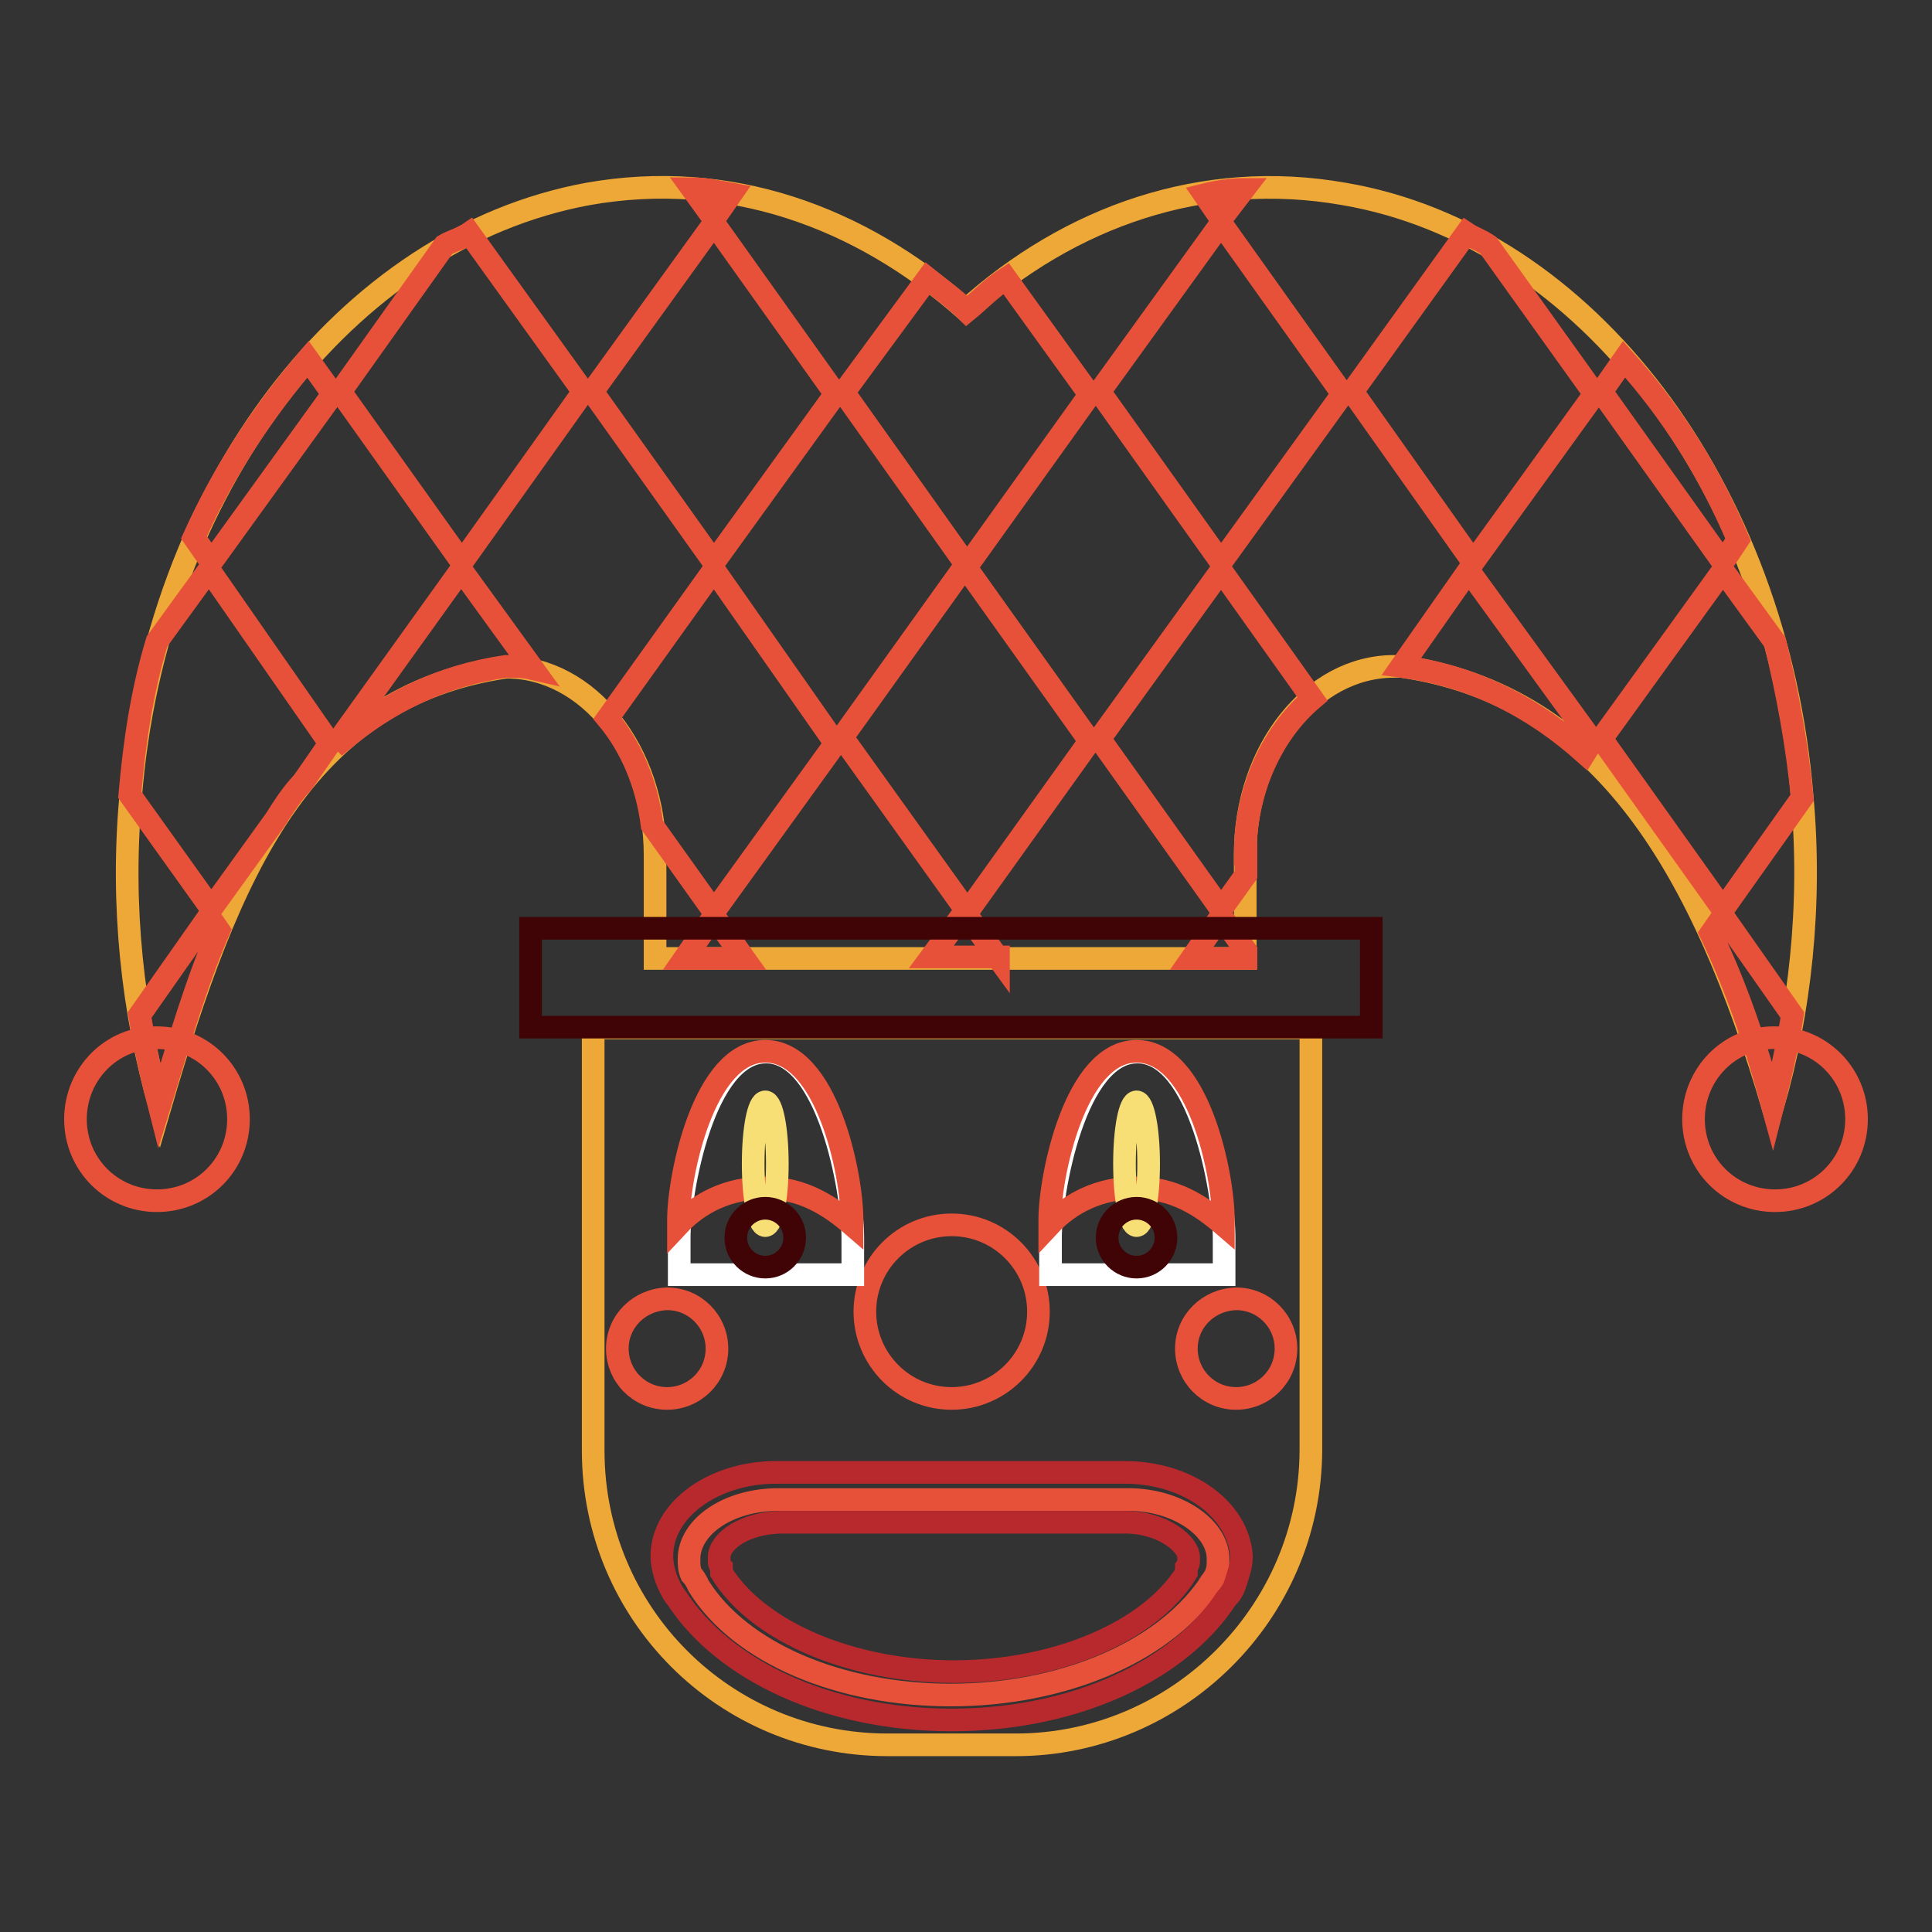 <?xml version="1.0" encoding="utf-8"?>
<!-- Svg Vector Icons : http://www.onlinewebfonts.com/icon -->
<!DOCTYPE svg PUBLIC "-//W3C//DTD SVG 1.1//EN" "http://www.w3.org/Graphics/SVG/1.1/DTD/svg11.dtd">
<svg version="1.1" xmlns="http://www.w3.org/2000/svg" xmlns:xlink="http://www.w3.org/1999/xlink" x="0px" y="0px" viewBox="0 0 256 256" enable-background="new 0 0 256 256" xml:space="preserve">
<rect x="0" y="0" width="256" height="256" fill="#333333" stroke="none"/>
<g> <path stroke-width="3" fill-opacity="0" stroke="#eea837"  d="M178.1,25.7c-18.7-3.3-36.4,3-50.1,15.4c-14.1-12.5-31.5-18.7-50.1-15.4c-32.1,5.9-57.4,39-60.6,80 c-1.3,14.4,0.3,28.5,3.9,41c9.2-31.5,19-54.4,45.9-58.3c10.8,0,19.7,11.1,19.7,24.9V127H165v-13.8c0-13.8,8.9-24.9,19.7-24.9h1 c26.9,3.9,40,27.2,49.2,58.3c3.6-12.5,5.2-26.6,3.9-41C235.5,64.7,210.3,31.2,178.1,25.7L178.1,25.7z"/> <path stroke-width="3" fill-opacity="0" stroke="#e85139"  d="M94.6,74.5l16.1-22.3L94.6,29.6L78.5,51.9L94.6,74.5z M45.1,51.9l16.1,22.6l16.1-22.6l-15.1-21 c-1,0.7-2.3,1-3.3,1.6L45.1,51.9z M94.6,29l2.3-3.3c-1.6-0.3-3.6-0.7-5.2-0.7L94.6,29L94.6,29z M70.6,88.6l-9.5-13.1L45.1,97.8 l0.3,0.3c5.9-4.9,12.8-8.5,21.6-9.8C68.3,88.3,69.3,88.3,70.6,88.6z M28,74.5l16.1-22.3l-3.3-4.6c-5.9,6.9-11.1,14.7-15.1,23.6 L28,74.5z M165,113.2c0-8.5,3.6-16.1,8.9-20.6l-12.1-17l-16.1,22.3l16.1,22.6l3.3-4.6V113.2z M238.8,105.7 c-0.7-7.2-2-14.1-3.6-20.6l-6.9-9.5l-16.1,22.3l16.1,22.6L238.8,105.7z M27.7,75.5L20.8,85c-2,6.6-3,13.4-3.6,20.3L28,120.4 l8.5-11.8c1-1.6,2.3-3.6,3.6-4.9l3.6-5.2L27.7,75.5z M94.6,75.5L80.5,95.2c3,3.6,5.2,8.5,5.9,14.1l8.2,11.5l16.1-22.3L94.6,75.5z  M132.3,127l-4.3-5.9l16.4-22.9L128,75.2l16.4-22.9l-11.1-15.4c-2,1.3-3.6,3-5.2,4.3c-1.6-1.6-3.6-3-5.2-4.3l-11.1,15.1L128,74.8 l-16.4,22.9l16.4,22.9l-4.6,6.2H132.3z M161.8,121.4l-3.9,5.6h7.2v-1L161.8,121.4z M27.7,121.4l-9.2,13.1c0.7,4.3,1.6,8.2,2.6,12.1 c2.6-8.5,4.9-16.4,7.9-23.3L27.7,121.4z M161.8,29l3-3.9c-1.6,0-3.6,0.3-5.2,0.7L161.8,29L161.8,29z M228.3,121.4l-1.6,2.3 c3.3,6.9,5.9,14.4,8.2,22.9c1-3.9,2-8.2,2.6-12.1L228.3,121.4z M228.3,74.5l2-3c-3.9-9.2-8.9-17-15.1-23.9l-3,4.3L228.3,74.5 L228.3,74.5z M94.6,121.4l-3.9,5.6h7.9L94.6,121.4z M185.7,88.3c9.8,1.3,17.7,5.6,24.3,11.5l1-1.6l-16.4-22.6L185.7,88.3z  M195.2,74.5l16.1-22.3l-14.1-19.7c-1-0.7-2-1-2.9-1.6l-15.1,21L195.2,74.5L195.2,74.5z M161.8,29.6l-16.1,22.3l16.1,22.6 l16.1-22.3L161.8,29.6z"/> <path stroke-width="3" fill-opacity="0" stroke="#eea837"  d="M134.6,231.2h-17c-21.6,0-39-17.4-39-39v-56h95.1v56C173.6,213.8,155.9,231.2,134.6,231.2z"/> <path stroke-width="3" fill-opacity="0" stroke="#e85139"  d="M114.6,173.8c0,6.3,5.1,11.5,11.5,11.5c6.3,0,11.5-5.1,11.5-11.5c0-6.3-5.1-11.5-11.5-11.5 C119.7,162.3,114.6,167.5,114.6,173.8C114.6,173.8,114.6,173.8,114.6,173.8z"/> <path stroke-width="3" fill-opacity="0" stroke="#e85139"  d="M81.8,178.7c0,3.6,2.9,6.6,6.6,6.6c3.6,0,6.6-2.9,6.6-6.6c0,0,0,0,0,0c0-3.6-2.9-6.6-6.6-6.6 C84.7,172.2,81.8,175.1,81.8,178.7C81.8,178.7,81.8,178.7,81.8,178.7z"/> <path stroke-width="3" fill-opacity="0" stroke="#e85139"  d="M157.2,178.7c0,3.6,2.9,6.6,6.6,6.6c3.6,0,6.6-2.9,6.6-6.6c0-3.6-2.9-6.6-6.6-6.6 C160.1,172.2,157.2,175.1,157.2,178.7z"/> <path stroke-width="3" fill-opacity="0" stroke="#e85139"  d="M10,148.3c0,6,4.8,10.8,10.8,10.8c6,0,10.8-4.8,10.8-10.8c0-6-4.8-10.8-10.8-10.8 C14.8,137.4,10,142.3,10,148.3z"/> <path stroke-width="3" fill-opacity="0" stroke="#e85139"  d="M224.4,148.3c0,6,4.8,10.8,10.8,10.8s10.8-4.8,10.8-10.8c0,0,0,0,0,0c0-6-4.8-10.8-10.8-10.8 C229.2,137.4,224.4,142.3,224.4,148.3C224.4,148.3,224.4,148.3,224.4,148.3z"/> <path stroke-width="3" fill-opacity="0" stroke="#400406"  d="M70.3,123h111.4v13.1H70.3V123z"/> <path stroke-width="3" fill-opacity="0" stroke="#e85139"  d="M126,224.6c-14.8,0-27.9-5.6-33.4-14.4c-0.3-0.7-0.7-1.3-1-1.6c-0.3-0.7-0.3-1.3-0.3-2 c0-4.3,5.2-7.9,11.8-7.9h46.5c6.2,0,11.8,3.6,11.8,7.9c0,0.7,0,1.3-0.3,2c-0.3,0.7-0.7,1-1,1.6C153.9,219.1,140.5,224.6,126,224.6 L126,224.6z"/> <path stroke-width="3" fill-opacity="0" stroke="#b8292d"  d="M149,201.7c5.2,0,8.5,3,8.5,4.6v0.7c0,0.3-0.3,0.7-0.3,0.7v0.7c-4.9,7.9-17.4,13.1-30.8,13.1 c-13.4,0-25.9-5.2-30.8-13.1v-0.7c-0.3-0.3-0.3-0.7-0.3-0.7v-0.7c0-2,3.3-4.6,8.5-4.6H149 M149,195.1h-46.2 c-8.2,0-15.1,4.9-15.1,11.1c0,1,0.3,2.3,0.7,3.3c0.3,0.7,0.7,1.6,1.3,2.3c6.2,9.5,20,16.1,36.4,16.1s30.2-6.6,36.4-16.1 c0.7-0.7,1-1.3,1.3-2.3c0.3-1,0.7-2,0.7-3.3C164.1,200.1,157.5,195.1,149,195.1L149,195.1z"/> <path stroke-width="3" fill-opacity="0" stroke="#ffffff"  d="M112.9,168.9H90V164c0-6.2,3.3-24.6,11.5-24.6c8.2,0,11.5,18.4,11.5,24.6V168.9z"/> <path stroke-width="3" fill-opacity="0" stroke="#e85139"  d="M101.4,157.4c4.9,0,8.5,2.3,11.5,4.9v-0.7c0-5.9-3.3-22.3-11.5-22.3c-8.2,0-11.5,16.7-11.5,22.3v0.7 C92.6,159.4,96.5,157.4,101.4,157.4z"/> <path stroke-width="3" fill-opacity="0" stroke="#f7df76"  d="M99.8,154.2c0,4.5,0.7,8.2,1.6,8.2c0.9,0,1.6-3.7,1.6-8.2c0,0,0,0,0,0c0-4.5-0.7-8.2-1.6-8.2 C100.5,146,99.8,149.6,99.8,154.2C99.8,154.1,99.8,154.2,99.8,154.2z"/> <path stroke-width="3" fill-opacity="0" stroke="#400406"  d="M97.5,164c0,2.2,1.8,3.9,3.9,3.9c2.2,0,3.9-1.8,3.9-3.9c0,0,0,0,0,0c0-2.2-1.8-3.9-3.9-3.9 C99.3,160.1,97.5,161.8,97.5,164C97.5,164,97.5,164,97.5,164z"/> <path stroke-width="3" fill-opacity="0" stroke="#ffffff"  d="M162.1,168.9h-22.9V164c0-6.2,3.3-24.6,11.5-24.6c8.2,0,11.5,18.4,11.5,24.6V168.9L162.1,168.9z"/> <path stroke-width="3" fill-opacity="0" stroke="#e85139"  d="M150.6,157.4c4.9,0,8.5,2.3,11.5,4.9v-0.7c0-5.9-3.3-22.3-11.5-22.3c-8.2,0-11.5,16.7-11.5,22.3v0.7 C141.8,159.4,145.7,157.4,150.6,157.4z"/> <path stroke-width="3" fill-opacity="0" stroke="#f7df76"  d="M149,154.2c0,4.5,0.7,8.2,1.6,8.2c0.9,0,1.6-3.7,1.6-8.2c0,0,0,0,0,0c0-4.5-0.7-8.2-1.6-8.2 C149.7,146,149,149.6,149,154.2C149,154.1,149,154.2,149,154.2z"/> <path stroke-width="3" fill-opacity="0" stroke="#400406"  d="M146.7,164c0,2.2,1.8,3.9,3.9,3.9c2.2,0,3.9-1.8,3.9-3.9c0,0,0,0,0,0c0-2.2-1.8-3.9-3.9-3.9 S146.7,161.8,146.7,164C146.7,164,146.7,164,146.7,164z"/></g>
</svg>